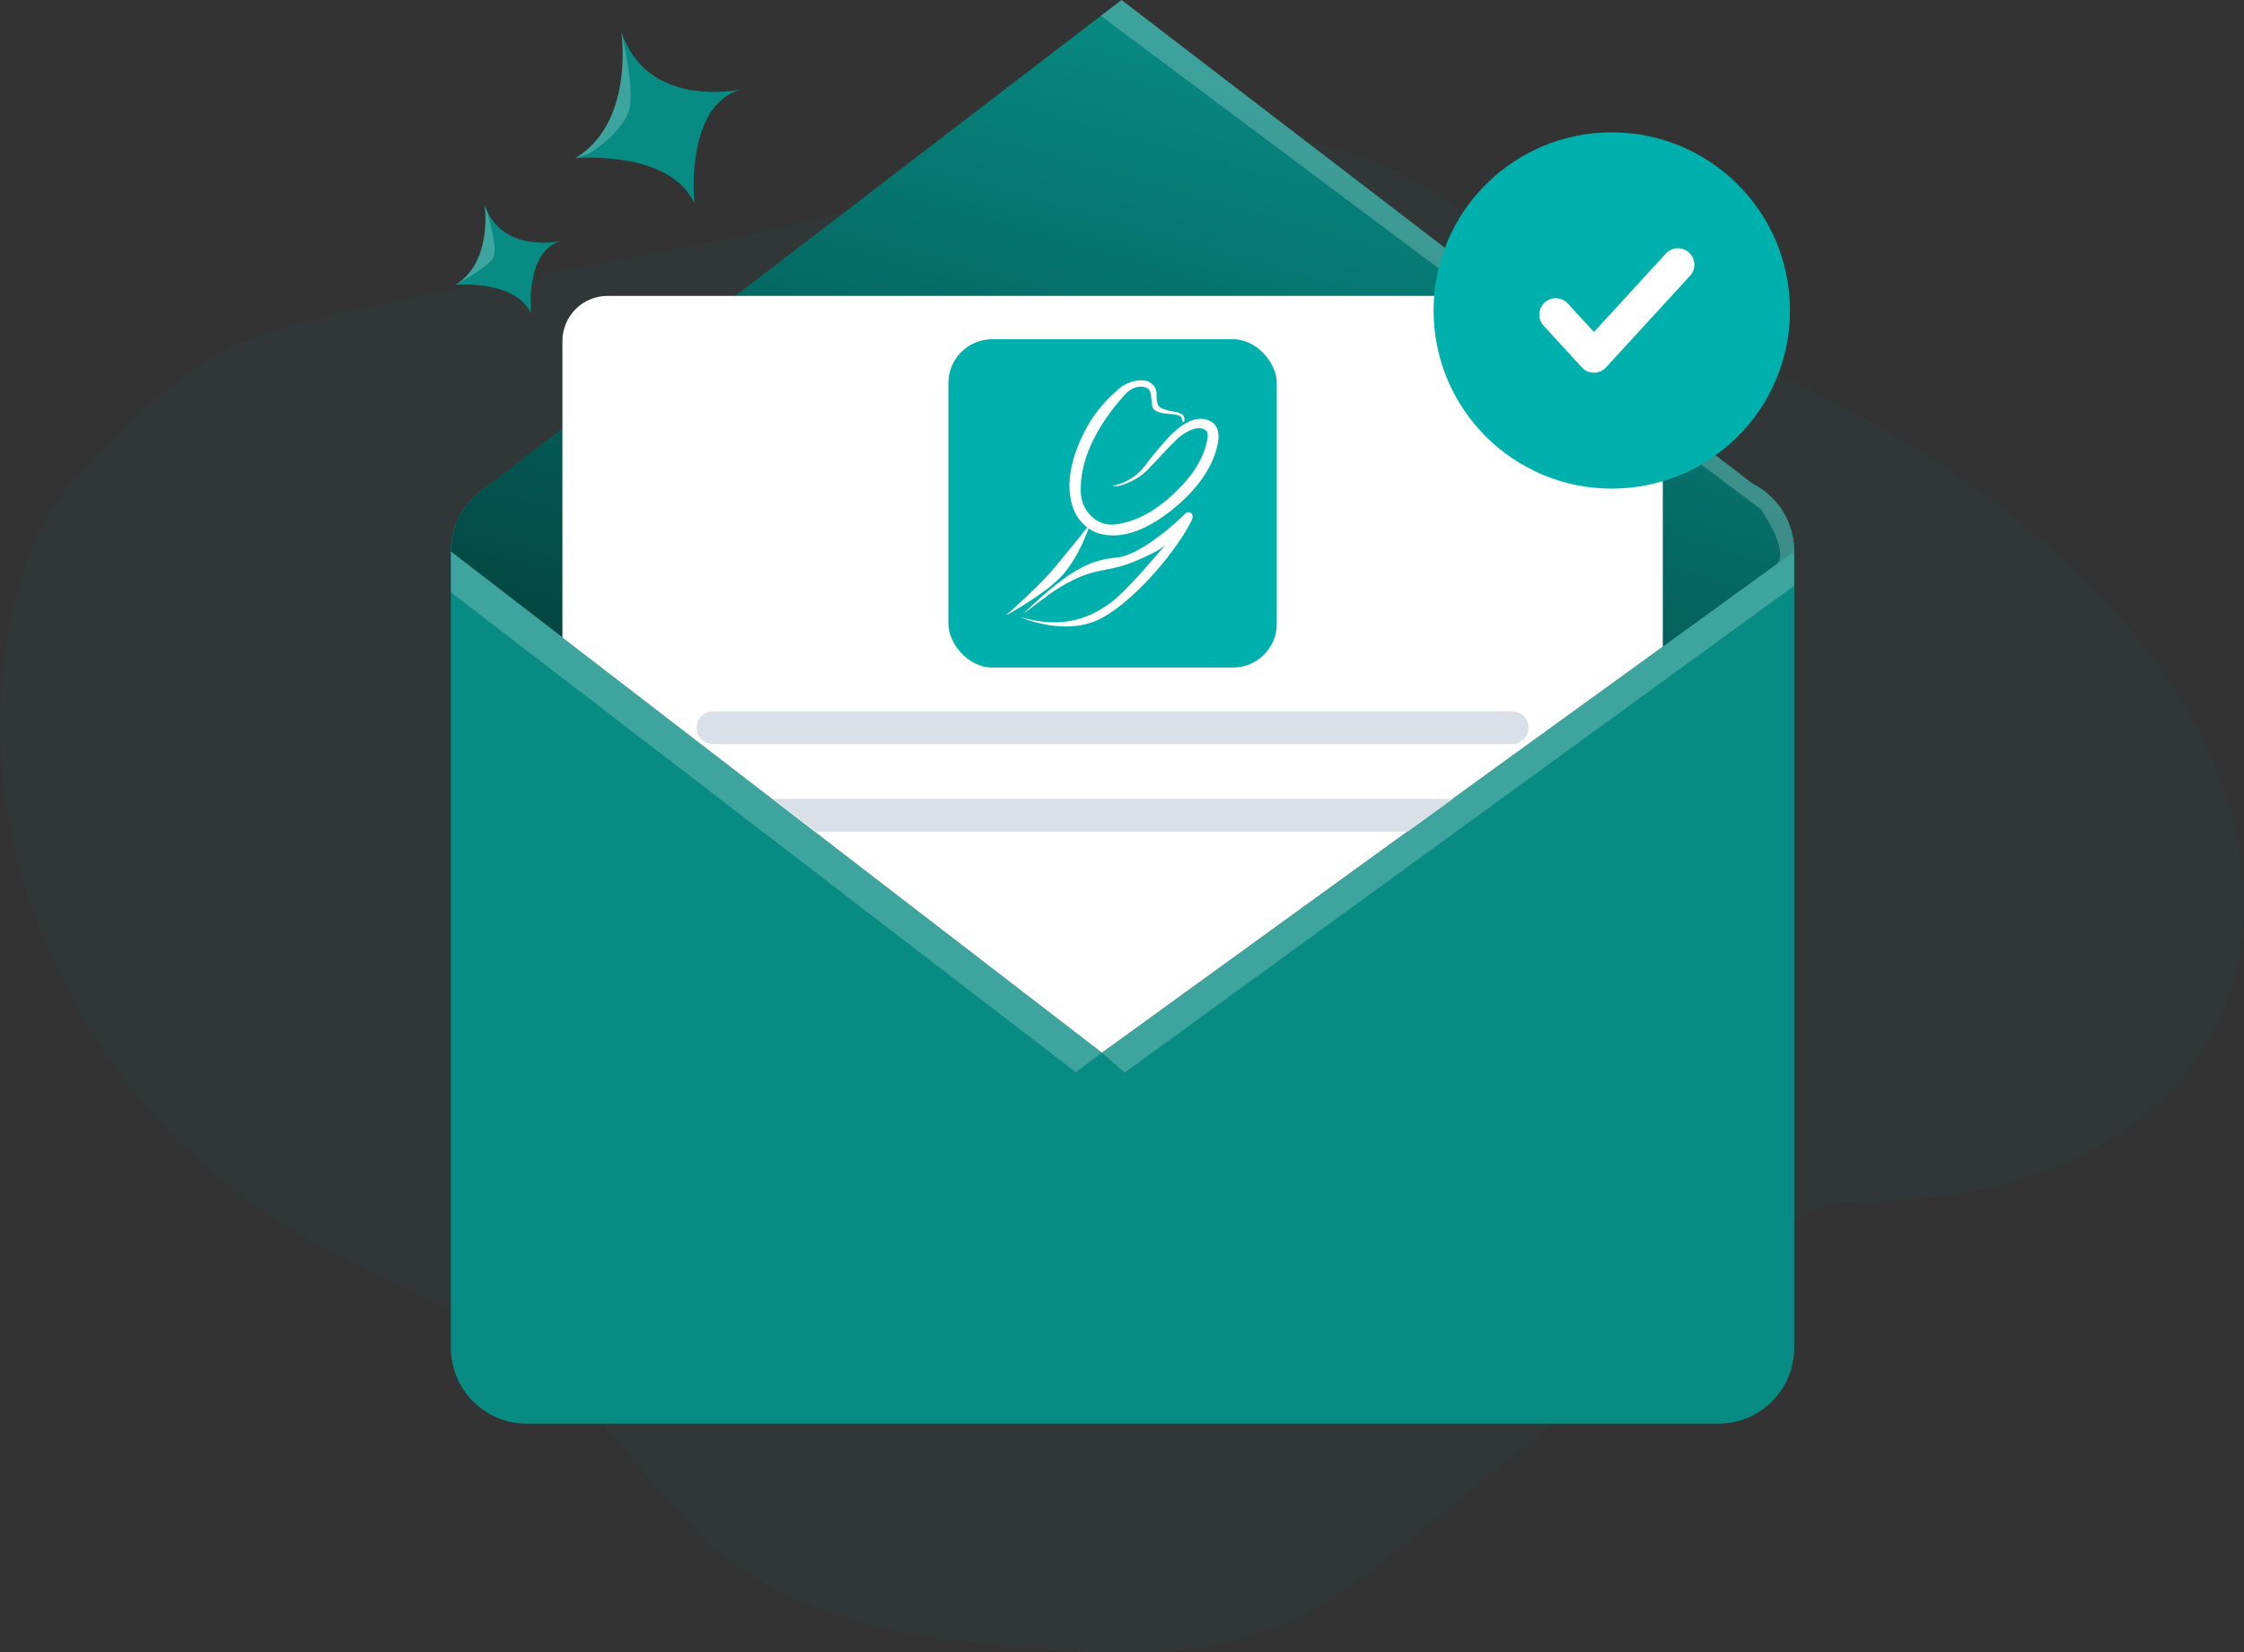 <svg width="205" height="151" viewBox="0 0 205 151" fill="none" xmlns="http://www.w3.org/2000/svg">
<rect x="0" y="0" width="205" height="151" fill="#333333" stroke="none"/>
<path opacity="0.05" d="M34.94 27.733C28.463 29.081 21.73 30.543 16.53 34.568C12.139 37.963 5.297 44.231 3.224 49.323C-5.557 70.835 4.371 97.011 23.643 110.398C32.707 116.694 44.004 119.742 52.149 127.154C57.301 131.841 60.91 138.047 66.392 142.356C74.402 148.647 85.216 150.039 95.451 150.713C102.562 151.185 109.949 151.389 116.546 148.736C121.315 146.819 125.354 143.531 129.319 140.29L155.587 118.763C159.808 115.308 163.754 109.805 169.249 109.842C218.709 110.189 222.044 53.066 146.135 27.765C139.445 25.534 134.857 19.334 128.572 16.156C115.588 9.588 100.646 11.716 87.55 16.261C70.924 22.045 52.194 24.132 34.94 27.733Z" fill="#078B83"/>
<path d="M163.91 50.391V123.161C163.909 124.073 163.729 124.975 163.38 125.818C163.031 126.66 162.519 127.425 161.874 128.069C161.229 128.714 160.464 129.225 159.621 129.574C158.779 129.922 157.876 130.101 156.964 130.101H48.13C46.289 130.101 44.523 129.37 43.221 128.067C41.919 126.765 41.188 124.999 41.188 123.158V50.391C41.187 48.551 41.917 46.785 43.217 45.483C44.517 44.18 46.282 43.447 48.122 43.445H156.964C157.876 43.445 158.78 43.624 159.622 43.973C160.465 44.322 161.231 44.834 161.876 45.479C162.521 46.124 163.033 46.89 163.382 47.733C163.731 48.575 163.91 49.479 163.91 50.391Z" fill="#078B83"/>
<path d="M162.026 45.665H43.055L43.853 44.925C43.898 44.887 43.944 44.85 43.993 44.816L100.665 1.371L102.455 0L160.118 44.205L162.026 45.665Z" fill="#078B83"/>
<path d="M163.91 50.391L162.46 51.438L151.906 59.082L100.666 96.196L51.387 58.245L41.188 50.391L41.319 49.042C41.567 47.777 42.165 46.608 43.045 45.666C43.292 45.397 43.561 45.149 43.849 44.925C43.894 44.887 43.94 44.85 43.989 44.817C45.185 43.923 46.638 43.442 48.13 43.445H156.964C158.689 43.447 160.353 44.09 161.63 45.25C162.908 46.41 163.708 48.003 163.876 49.721C163.899 49.944 163.91 50.168 163.91 50.391Z" fill="#078B83"/>
<path d="M163.91 50.391L162.46 51.441L151.906 59.082L100.666 96.196L51.387 58.247L41.188 50.391L41.319 49.045C41.642 47.411 42.539 45.948 43.849 44.92L43.989 44.814L100.666 1.371L102.456 0L160.12 44.205C161.16 44.734 162.049 45.518 162.706 46.482C163.362 47.447 163.765 48.562 163.876 49.723C163.899 49.945 163.91 50.168 163.91 50.391Z" fill="url(#paint0_linear_394_433)"/>
<path opacity="0.22" d="M163.891 49.84L163.911 50.387L162.43 51.473C163.307 49.959 160.858 46.537 160.858 46.537L159.869 45.797L156.901 43.563L100.57 1.446L102.46 0.003L160.123 44.21C161.163 44.74 162.131 45.578 162.784 46.581C163.418 47.555 163.779 48.679 163.891 49.84Z" fill="white"/>
<path opacity="0.22" d="M41.188 54.129L98.276 97.978L100.666 96.196L41.188 50.391V54.129Z" fill="white"/>
<path opacity="0.22" d="M102.741 98.019L163.908 53.53V50.398L100.66 96.195L102.741 98.019Z" fill="white"/>
<path d="M128.656 75.92L100.664 96.196L51.379 58.258V45.015V31.163C51.379 30.621 51.486 30.085 51.693 29.584C51.9 29.084 52.204 28.629 52.587 28.246C52.97 27.863 53.425 27.559 53.925 27.352C54.426 27.145 54.962 27.038 55.504 27.038H147.782C148.875 27.04 149.923 27.475 150.696 28.248C151.469 29.021 151.903 30.07 151.904 31.163V45.233L151.904 59.085L128.656 75.92Z" fill="white"/>
<path d="M138.106 68H65.176C64.974 68 64.775 67.961 64.588 67.886C64.402 67.81 64.233 67.7 64.09 67.561C63.948 67.421 63.835 67.256 63.758 67.074C63.68 66.892 63.641 66.697 63.641 66.5C63.641 66.303 63.68 66.108 63.758 65.926C63.835 65.744 63.948 65.579 64.09 65.439C64.233 65.3 64.402 65.19 64.588 65.114C64.775 65.039 64.974 65 65.176 65H138.106C138.513 65 138.903 65.158 139.191 65.439C139.479 65.721 139.641 66.102 139.641 66.5C139.641 66.898 139.479 67.279 139.191 67.561C138.903 67.842 138.513 68 138.106 68Z" fill="#DAE0E7"/>
<path d="M132.734 73L128.59 76H74.577L70.547 73H132.734Z" fill="#DAE0E7"/>
<rect x="86.641" y="31" width="30" height="30" rx="4" fill="#00B0AD"/>
<path fill-rule="evenodd" clip-rule="evenodd" d="M97.256 52.34C98.674 50.587 99.334 48.564 99.695 47.685C99.442 48.102 97.62 50.327 96.277 51.945C94.937 53.562 91.99 56.157 91.957 56.175L92.006 56.183C92.006 56.183 95.839 54.09 97.256 52.34ZM108.218 46.994C108.594 46.577 109.115 46.896 108.899 47.474C107.793 49.847 104.112 54.523 100.762 56.417C97.413 58.312 93.192 56.381 93.192 56.381C97.365 57.626 99.839 56.227 101.347 55.167C102.708 54.214 104.965 51.528 106.522 49.734C106.685 49.574 106.793 49.425 106.932 49.262C106.801 49.412 106.664 49.569 106.522 49.734C106.177 50.074 105.589 50.471 103.945 51.182C101.396 52.283 100.437 51.876 98.287 52.886C96.138 53.897 95.385 54.732 93.493 56.075C98.066 51.654 99.896 51.159 102.084 50.94C104.275 50.724 107.842 47.412 108.218 46.994Z" fill="white"/>
<path fill-rule="evenodd" clip-rule="evenodd" d="M110.62 38.509C109.439 37.841 108.127 38.666 107.164 39.55C106.421 40.23 105.114 41.864 104.509 42.666C104.109 43.192 103.416 43.779 102.591 44.107C102.04 44.326 101.774 44.375 101.774 44.375C101.488 44.447 101.872 44.54 102.638 44.279C103.537 43.975 104.333 43.462 104.901 42.87C105.576 42.169 106.88 40.72 107.597 40.065C108.104 39.602 109.38 38.754 110.128 39.3C110.347 39.46 110.372 39.697 110.282 40.202C110.006 41.759 109.079 43.197 108.012 44.328C106.365 46.081 104.331 47.617 101.887 47.924C100.155 48.143 98.774 46.622 98.73 44.965C98.642 41.576 100.601 38.467 102.772 36.052C103.537 35.202 104.465 35.204 104.898 35.534C105.202 35.712 105.184 36.666 105.261 37.101C105.413 37.96 107.112 37.735 107.635 37.949C107.906 38.06 107.957 38.143 107.996 38.408C107.996 38.436 108.037 38.627 108.146 38.555C108.241 38.509 108.213 38.297 108.195 38.199C108.127 37.939 108.058 37.859 107.63 37.697C107.29 37.576 105.924 37.509 105.754 36.918C105.669 36.624 105.651 36.485 105.661 35.962C105.607 35.055 104.834 34.758 104.346 34.751C103.653 34.735 102.882 34.98 102.297 35.462C101.088 36.459 100.055 37.661 99.297 39.032C98.073 41.251 97.099 44.22 98.142 46.697C98.547 47.664 99.452 48.499 100.47 48.772C102.813 49.398 105.215 48.056 106.996 46.656C108.715 45.3 110.414 43.408 111.071 41.264C111.344 40.37 111.602 39.068 110.62 38.509Z" fill="white"/>
<circle cx="147.244" cy="28.372" r="16.279" fill="#00B0AD"/>
<path d="M153.288 24.186L145.613 32.557L142.125 28.752" stroke="white" stroke-width="3" stroke-linecap="round" stroke-linejoin="round"/>
<path d="M63.431 18.561C61.141 13.648 52.539 14.455 52.539 14.455C57.845 11.325 56.829 3.373 56.765 2.904C59.085 9.836 67.098 8.306 67.816 8.155C62.495 9.467 63.431 18.561 63.431 18.561Z" fill="#078B83"/>
<path d="M48.516 28.64C47.061 25.517 41.59 26.031 41.59 26.031C45.053 23.973 44.268 18.675 44.268 18.675V18.706C45.754 23.087 50.837 22.116 51.289 22.021C47.921 22.858 48.516 28.64 48.516 28.64Z" fill="#078B83"/>
<path opacity="0.22" d="M53.773 14.053L52.547 14.455C57.853 11.325 56.837 3.373 56.772 2.904C56.856 3.281 58.091 8.529 57.418 10.252C56.577 12.405 53.773 14.053 53.773 14.053Z" fill="white"/>
<path opacity="0.22" d="M45 23.655C44.352 24.552 41.778 25.934 41.602 26.026C45.065 23.968 44.28 18.67 44.28 18.67V18.701C44.417 19.064 45.632 22.778 45 23.655Z" fill="white"/>
<defs>
<linearGradient id="paint0_linear_394_433" x1="115.694" y1="3.198" x2="81.901" y2="123.289" gradientUnits="userSpaceOnUse">
<stop stop-opacity="0"/>
<stop offset="0.91" stop-opacity="0.8"/>
<stop offset="1"/>
</linearGradient>
</defs>
</svg>
